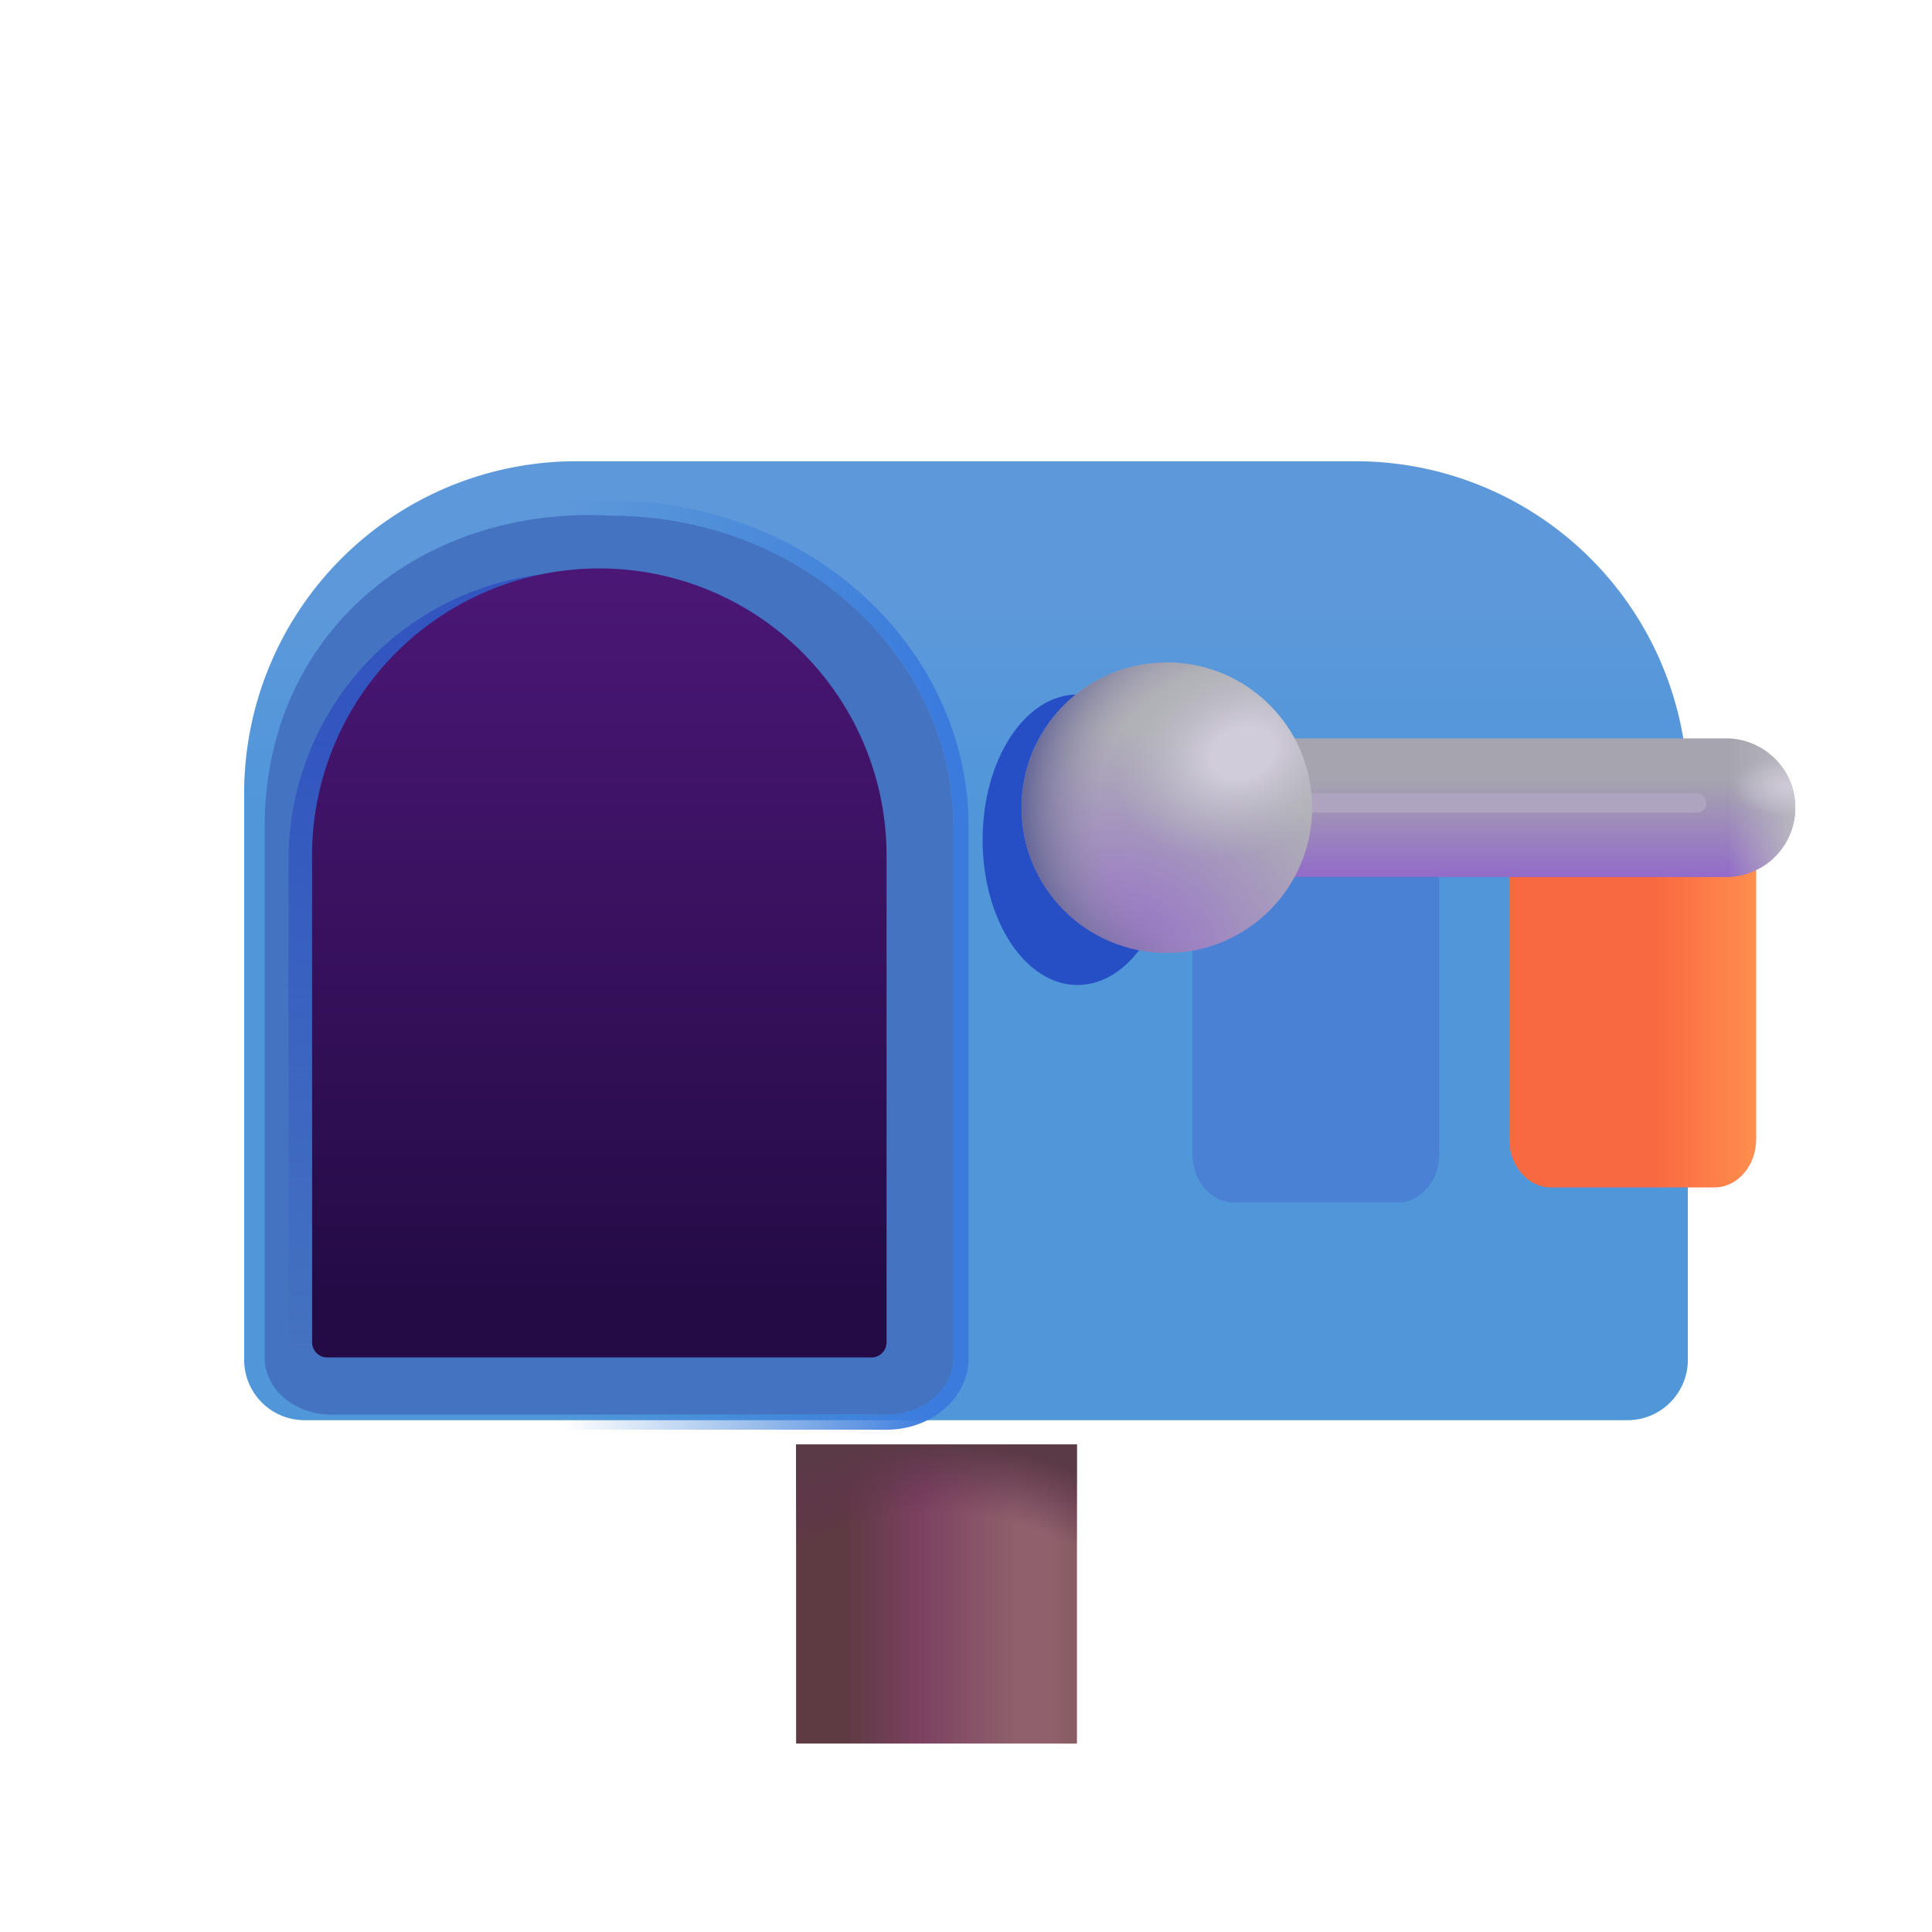 <svg xmlns="http://www.w3.org/2000/svg" fill="none" viewBox="0 0 32 32"><path fill="url(#svg-c868488d-90ff-49b2-a890-9a16a06989f7-a)" d="M13.186 23.923h4.65v4.956h-4.65z"/><path fill="url(#svg-f5971059-fbe0-4737-8b2f-dd5b8c37af3c-b)" d="M13.186 23.923h4.65v4.956h-4.65z"/><path fill="url(#svg-77553bcd-d9f6-41f1-b6ea-cafc6a0ccbe2-c)" d="M13.186 23.923h4.65v4.956h-4.65z"/><g filter="url(#svg-aa706301-aeb2-4f13-ac52-39a709a31a98-d)"><path fill="url(#svg-fffca0c7-f946-4b13-813f-c89d61c82805-e)" d="M4.044 13.54a5.5 5.5 0 0 1 5.5-5.5h12.912a5.5 5.5 0 0 1 5.5 5.5v9.383a1 1 0 0 1-1 1H5.044a1 1 0 0 1-1-1z"/></g><g filter="url(#svg-e9a8ac21-8c50-47f8-a438-bbe67dd83d89-f)"><path fill="#4473C1" d="M5.49 23.43h9.198c.61 0 1.105-.42 1.105-.938V13.69c0-2.743-2.428-5.15-5.704-5.15-3.093-.163-5.705 1.92-5.705 5.15v8.802c0 .518.495.938 1.105.938"/><path stroke="url(#svg-990d69a4-b9c2-4542-b0f9-6c7841df93cd-g)" stroke-width=".25" d="M5.49 23.555h9.198c.66 0 1.23-.458 1.23-1.063V13.69c0-2.82-2.49-5.273-5.826-5.275C6.94 8.25 4.259 10.38 4.259 13.69v8.802c0 .605.57 1.063 1.23 1.063Z"/></g><g filter="url(#svg-978556ff-0b68-4b1e-8e2c-d5f9361447b0-h)"><path fill="url(#svg-f34af0f0-b0db-41d7-965c-8e613b80a6ab-i)" d="M28.688 13.738v5.38c0 .441-.31.8-.694.8h-2.703c-.383 0-.694-.359-.694-.8v-5.38z"/></g><g filter="url(#svg-f2baf888-34e6-467b-9b88-8c1d666c18e2-j)"><path fill="#4B81D5" d="M23.84 13.738v5.38c0 .441-.31.8-.693.8h-2.704c-.383 0-.693-.359-.693-.8v-5.38z"/></g><path fill="url(#svg-e9eb095a-a73f-4969-afbc-b450d55e52c8-k)" d="M28.62 12.23a1.149 1.149 0 0 1 0 2.297h-9.616V12.23z"/><path fill="url(#svg-2ce02616-feec-490c-bf64-b2cfe76d9f44-l)" d="M28.62 12.23a1.149 1.149 0 0 1 0 2.297h-9.616V12.23z"/><path fill="url(#svg-8ffc2b2c-8cb5-4cc1-bf75-cee21d8019ed-m)" d="M28.62 12.23a1.149 1.149 0 0 1 0 2.297h-9.616V12.23z"/><g filter="url(#svg-097a3ffa-af1c-4e31-b55f-50ff45bef718-n)"><rect width="8.516" height=".319" x="19.75" y="13.141" fill="#AEA4BF" rx=".159"/></g><g filter="url(#svg-86c4be53-0d76-46ae-9b92-c873125005f1-o)"><ellipse cx="17.847" cy="13.909" fill="#264FC5" rx="1.572" ry="2.406"/></g><circle cx="19.327" cy="13.378" r="2.406" fill="url(#svg-67db1068-fbca-48c0-a13e-84505355d4aa-p)"/><circle cx="19.327" cy="13.378" r="2.406" fill="url(#svg-8c648db3-8264-4664-b3b0-2ef54418460a-q)"/><circle cx="19.327" cy="13.378" r="2.406" fill="url(#svg-e6f10acd-50cd-4178-8bb2-8e0828811493-r)"/><g filter="url(#svg-61f1f064-e0a4-43ba-b063-d2bb3c4fdd36-s)"><path fill="url(#svg-5be3f1d2-f219-493b-b48f-9a2b69d5f487-t)" d="M4.78 14.238a4.758 4.758 0 1 1 9.516 0v7.993a.25.25 0 0 1-.25.25H5.03a.25.25 0 0 1-.25-.25z"/></g><path fill="url(#svg-23d315b3-8c73-4cf4-a7c5-b4dd0951b358-u)" d="M5.169 14.242a4.758 4.758 0 1 1 9.515 0v7.992a.25.25 0 0 1-.25.25H5.42a.25.25 0 0 1-.25-.25z"/><defs><linearGradient id="svg-c868488d-90ff-49b2-a890-9a16a06989f7-a" x1="16.822" x2="13.186" y1="28.879" y2="28.879" gradientUnits="userSpaceOnUse"><stop stop-color="#8F616C"/><stop offset=".42" stop-color="#7D4261"/><stop offset=".774" stop-color="#5E3A43"/></linearGradient><linearGradient id="svg-f5971059-fbe0-4737-8b2f-dd5b8c37af3c-b" x1="18.103" x2="17.353" y1="28.879" y2="28.879" gradientUnits="userSpaceOnUse"><stop stop-color="#855A5D"/><stop offset="1" stop-color="#855A5D" stop-opacity="0"/></linearGradient><linearGradient id="svg-fffca0c7-f946-4b13-813f-c89d61c82805-e" x1="20.525" x2="20.525" y1="23.923" y2="10.242" gradientUnits="userSpaceOnUse"><stop offset=".743" stop-color="#5097DA"/><stop offset="1" stop-color="#5D98DA"/></linearGradient><linearGradient id="svg-990d69a4-b9c2-4542-b0f9-6c7841df93cd-g" x1="17.262" x2="9.296" y1="18.63" y2="18.63" gradientUnits="userSpaceOnUse"><stop offset=".222" stop-color="#3B7BDE"/><stop offset="1" stop-color="#3C84D5" stop-opacity="0"/></linearGradient><linearGradient id="svg-f34af0f0-b0db-41d7-965c-8e613b80a6ab-i" x1="28.688" x2="27" y1="16.828" y2="16.828" gradientUnits="userSpaceOnUse"><stop stop-color="#FF8E4E"/><stop offset="1" stop-color="#F96941"/></linearGradient><linearGradient id="svg-e9eb095a-a73f-4969-afbc-b450d55e52c8-k" x1="25.438" x2="25.438" y1="14.527" y2="12.93" gradientUnits="userSpaceOnUse"><stop stop-color="#926BC9"/><stop offset="1" stop-color="#A6A4AF"/></linearGradient><linearGradient id="svg-2ce02616-feec-490c-bf64-b2cfe76d9f44-l" x1="29.769" x2="28.625" y1="13.378" y2="13.378" gradientUnits="userSpaceOnUse"><stop stop-color="#BAB9BF"/><stop offset="1" stop-color="#BAB9BF" stop-opacity="0"/></linearGradient><linearGradient id="svg-5be3f1d2-f219-493b-b48f-9a2b69d5f487-t" x1="9.538" x2="9.538" y1="9.48" y2="22.48" gradientUnits="userSpaceOnUse"><stop offset=".191" stop-color="#3255BF"/><stop offset="1" stop-color="#3255BF" stop-opacity="0"/></linearGradient><linearGradient id="svg-23d315b3-8c73-4cf4-a7c5-b4dd0951b358-u" x1="9.926" x2="9.926" y1="9.484" y2="21.438" gradientUnits="userSpaceOnUse"><stop stop-color="#4B1776"/><stop offset="1" stop-color="#240B46"/></linearGradient><filter id="svg-aa706301-aeb2-4f13-ac52-39a709a31a98-d" width="23.913" height="16.283" x="4.044" y="7.64" color-interpolation-filters="sRGB" filterUnits="userSpaceOnUse"><feFlood flood-opacity="0" result="BackgroundImageFix"/><feBlend in="SourceGraphic" in2="BackgroundImageFix" result="shape"/><feColorMatrix in="SourceAlpha" result="hardAlpha" values="0 0 0 0 0 0 0 0 0 0 0 0 0 0 0 0 0 0 127 0"/><feOffset dy="-.4"/><feGaussianBlur stdDeviation=".375"/><feComposite in2="hardAlpha" k2="-1" k3="1" operator="arithmetic"/><feColorMatrix values="0 0 0 0 0.263 0 0 0 0 0.357 0 0 0 0 1 0 0 0 1 0"/><feBlend in2="shape" result="effect1_innerShadow_18_22120"/></filter><filter id="svg-e9a8ac21-8c50-47f8-a438-bbe67dd83d89-f" width="12.909" height="16.398" x="3.634" y="7.781" color-interpolation-filters="sRGB" filterUnits="userSpaceOnUse"><feFlood flood-opacity="0" result="BackgroundImageFix"/><feBlend in="SourceGraphic" in2="BackgroundImageFix" result="shape"/><feGaussianBlur result="effect1_foregroundBlur_18_22120" stdDeviation=".25"/></filter><filter id="svg-978556ff-0b68-4b1e-8e2c-d5f9361447b0-h" width="4.49" height="6.43" x="24.598" y="13.488" color-interpolation-filters="sRGB" filterUnits="userSpaceOnUse"><feFlood flood-opacity="0" result="BackgroundImageFix"/><feBlend in="SourceGraphic" in2="BackgroundImageFix" result="shape"/><feColorMatrix in="SourceAlpha" result="hardAlpha" values="0 0 0 0 0 0 0 0 0 0 0 0 0 0 0 0 0 0 127 0"/><feOffset dx=".4" dy="-.25"/><feGaussianBlur stdDeviation=".5"/><feComposite in2="hardAlpha" k2="-1" k3="1" operator="arithmetic"/><feColorMatrix values="0 0 0 0 0.859 0 0 0 0 0.204 0 0 0 0 0.2 0 0 0 1 0"/><feBlend in2="shape" result="effect1_innerShadow_18_22120"/></filter><filter id="svg-f2baf888-34e6-467b-9b88-8c1d666c18e2-j" width="10.09" height="12.18" x="16.75" y="10.738" color-interpolation-filters="sRGB" filterUnits="userSpaceOnUse"><feFlood flood-opacity="0" result="BackgroundImageFix"/><feBlend in="SourceGraphic" in2="BackgroundImageFix" result="shape"/><feGaussianBlur result="effect1_foregroundBlur_18_22120" stdDeviation="1.5"/></filter><filter id="svg-097a3ffa-af1c-4e31-b55f-50ff45bef718-n" width="9.516" height="1.319" x="19.25" y="12.641" color-interpolation-filters="sRGB" filterUnits="userSpaceOnUse"><feFlood flood-opacity="0" result="BackgroundImageFix"/><feBlend in="SourceGraphic" in2="BackgroundImageFix" result="shape"/><feGaussianBlur result="effect1_foregroundBlur_18_22120" stdDeviation=".25"/></filter><filter id="svg-86c4be53-0d76-46ae-9b92-c873125005f1-o" width="5.645" height="7.313" x="15.024" y="10.253" color-interpolation-filters="sRGB" filterUnits="userSpaceOnUse"><feFlood flood-opacity="0" result="BackgroundImageFix"/><feBlend in="SourceGraphic" in2="BackgroundImageFix" result="shape"/><feGaussianBlur result="effect1_foregroundBlur_18_22120" stdDeviation=".625"/></filter><filter id="svg-61f1f064-e0a4-43ba-b063-d2bb3c4fdd36-s" width="10.016" height="13.5" x="4.53" y="9.23" color-interpolation-filters="sRGB" filterUnits="userSpaceOnUse"><feFlood flood-opacity="0" result="BackgroundImageFix"/><feBlend in="SourceGraphic" in2="BackgroundImageFix" result="shape"/><feGaussianBlur result="effect1_foregroundBlur_18_22120" stdDeviation=".125"/></filter><radialGradient id="svg-77553bcd-d9f6-41f1-b6ea-cafc6a0ccbe2-c" cx="0" cy="0" r="1" gradientTransform="matrix(0 -4.956 5.623 0 15.511 28.88)" gradientUnits="userSpaceOnUse"><stop offset=".772" stop-color="#632F53" stop-opacity="0"/><stop offset="1" stop-color="#5A3A46"/></radialGradient><radialGradient id="svg-8ffc2b2c-8cb5-4cc1-bf75-cee21d8019ed-m" cx="0" cy="0" r="1" gradientTransform="matrix(.938 0 0 .508 29.625 13.024)" gradientUnits="userSpaceOnUse"><stop stop-color="#CFCBD8"/><stop offset="1" stop-color="#CFCBD8" stop-opacity="0"/></radialGradient><radialGradient id="svg-67db1068-fbca-48c0-a13e-84505355d4aa-p" cx="0" cy="0" r="1" gradientTransform="rotate(-70.371 20.492 -5.296)scale(3.628 4.377)" gradientUnits="userSpaceOnUse"><stop stop-color="#9571C7"/><stop offset="1" stop-color="#B0B0B7"/></radialGradient><radialGradient id="svg-8c648db3-8264-4664-b3b0-2ef54418460a-q" cx="0" cy="0" r="1" gradientTransform="rotate(180 10.251 6.69)scale(3.582)" gradientUnits="userSpaceOnUse"><stop offset=".646" stop-color="#948DA4" stop-opacity="0"/><stop offset="1" stop-color="#636697"/></radialGradient><radialGradient id="svg-e6f10acd-50cd-4178-8bb2-8e0828811493-r" cx="0" cy="0" r="1" gradientTransform="matrix(2.047 -.875 .659 1.541 20.58 12.461)" gradientUnits="userSpaceOnUse"><stop offset=".247" stop-color="#D0CCDA"/><stop offset="1" stop-color="#B6B6BD" stop-opacity="0"/></radialGradient></defs></svg>